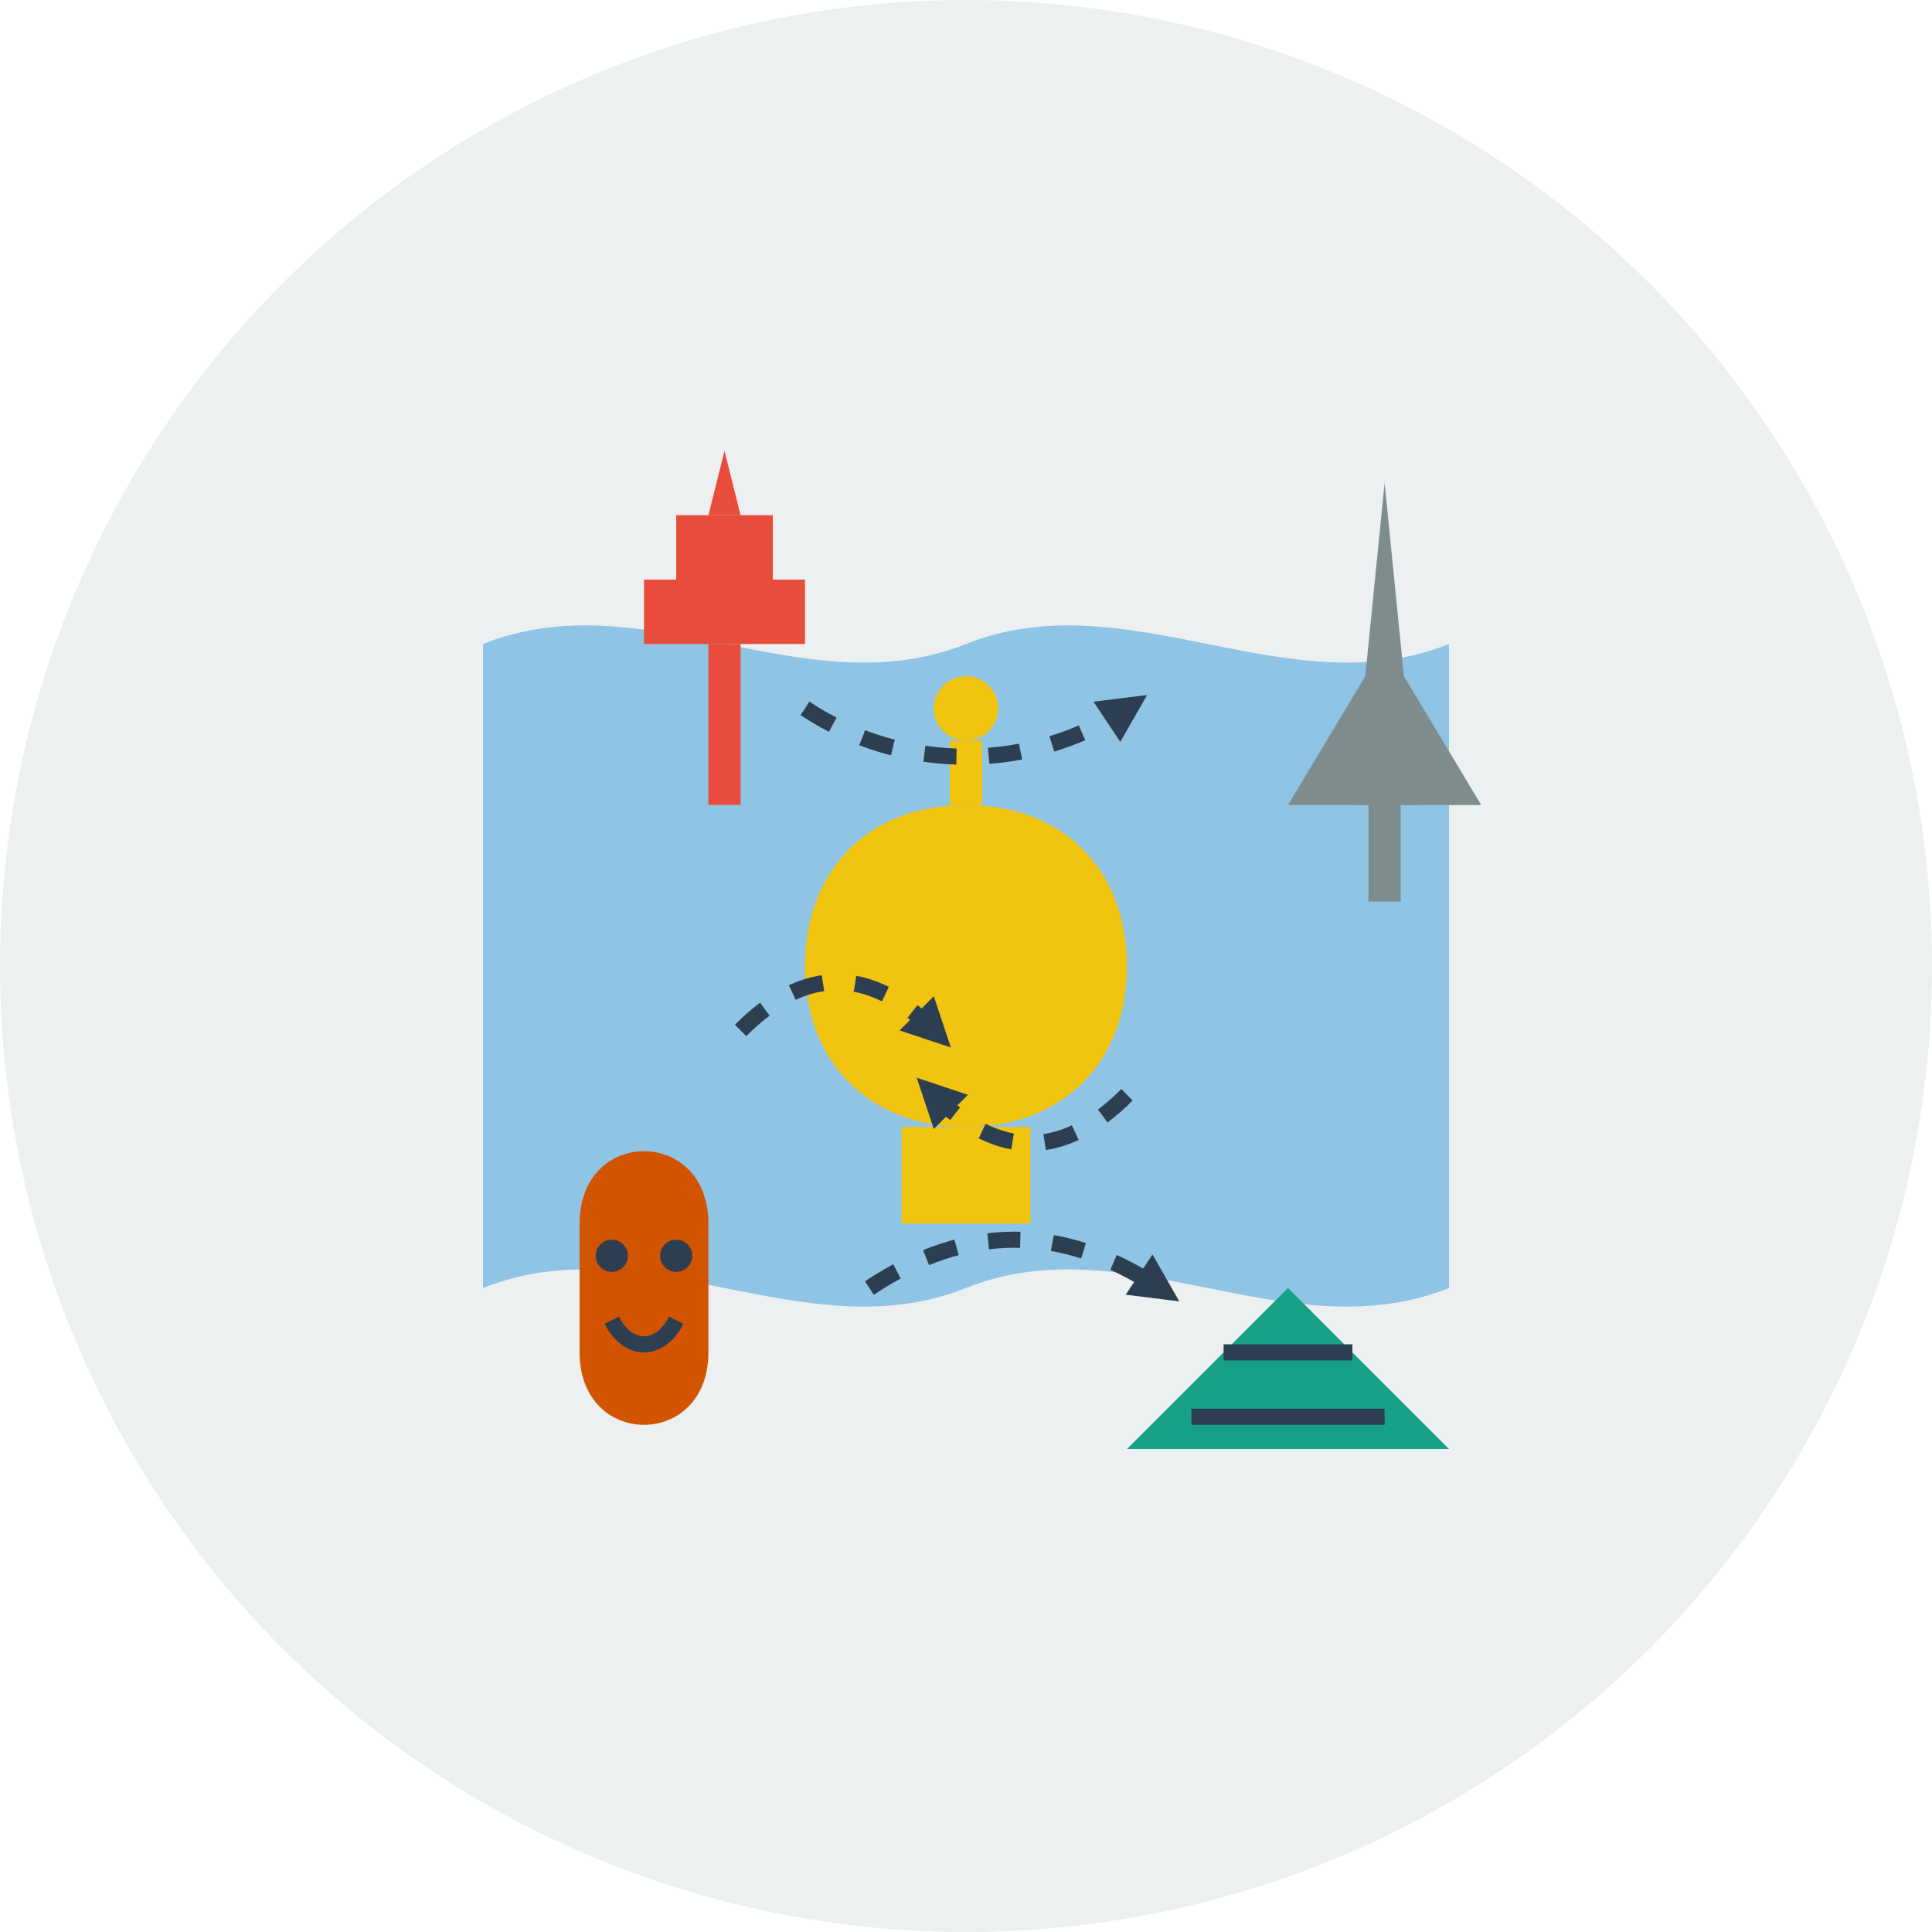 <svg width="60" height="60" viewBox="0 0 60 60" xmlns="http://www.w3.org/2000/svg">
  <!-- Cultural Aspects icon -->
  <circle cx="30" cy="30" r="30" fill="#ecf0f1"/>
  
  <!-- World map background (simplified) -->
  <path d="M15,20 C20,18 25,22 30,20 C35,18 40,22 45,20 C45,30 45,40 45,40 C40,42 35,38 30,40 C25,42 20,38 15,40 C15,30 15,20 15,20 Z" fill="#3498db" opacity="0.5"/>
  
  <!-- Cultural symbols from different regions -->
  <!-- Asian pagoda -->
  <path d="M20,20 L25,20 L25,18 L20,18 Z" fill="#e74c3c"/>
  <path d="M21,18 L24,18 L24,16 L21,16 Z" fill="#e74c3c"/>
  <path d="M22,16 L23,16 L22.5,14 Z" fill="#e74c3c"/>
  <rect x="22" y="20" width="1" height="5" fill="#e74c3c"/>
  
  <!-- European Eiffel tower (simplified) -->
  <path d="M42,25 L44,25 L43,15 Z" fill="#7f8c8d"/>
  <path d="M40,25 L46,25 L43,20 Z" fill="#7f8c8d"/>
  <rect x="42.5" y="25" width="1" height="3" fill="#7f8c8d"/>
  
  <!-- Middle Eastern mosque dome -->
  <path d="M30,35 C27,35 25,33 25,30 C25,27 27,25 30,25 C33,25 35,27 35,30 C35,33 33,35 30,35 Z" fill="#f1c40f"/>
  <rect x="28" y="35" width="4" height="3" fill="#f1c40f"/>
  <path d="M30,25 L30,23" fill="none" stroke="#f1c40f" stroke-width="1"/>
  <circle cx="30" cy="22" r="1" fill="#f1c40f"/>
  
  <!-- African mask (simplified) -->
  <path d="M18,38 C18,35 22,35 22,38 L22,42 C22,45 18,45 18,42 Z" fill="#d35400"/>
  <circle cx="19" cy="39" r="0.5" fill="#2c3e50"/>
  <circle cx="21" cy="39" r="0.5" fill="#2c3e50"/>
  <path d="M19,41 C19.5,42 20.5,42 21,41" fill="none" stroke="#2c3e50" stroke-width="0.5"/>
  
  <!-- Latin American pyramid -->
  <path d="M40,40 L45,45 L35,45 Z" fill="#16a085"/>
  <line x1="38" y1="42" x2="42" y2="42" stroke="#2c3e50" stroke-width="0.5"/>
  <line x1="37" y1="44" x2="43" y2="44" stroke="#2c3e50" stroke-width="0.5"/>
  
  <!-- Cultural exchange arrows -->
  <path d="M25,22 C28,24 32,24 35,22" fill="none" stroke="#2c3e50" stroke-width="0.5" stroke-dasharray="1,1" marker-end="url(#arrow)"/>
  <path d="M23,32 C25,30 27,30 29,32" fill="none" stroke="#2c3e50" stroke-width="0.5" stroke-dasharray="1,1" marker-end="url(#arrow)"/>
  <path d="M35,34 C33,36 31,36 29,34" fill="none" stroke="#2c3e50" stroke-width="0.5" stroke-dasharray="1,1" marker-end="url(#arrow)"/>
  <path d="M27,40 C30,38 33,38 36,40" fill="none" stroke="#2c3e50" stroke-width="0.5" stroke-dasharray="1,1" marker-end="url(#arrow)"/>
  
  <!-- Arrow marker definition -->
  <defs>
    <marker id="arrow" viewBox="0 0 10 10" refX="5" refY="5"
        markerWidth="3" markerHeight="3" orient="auto">
      <path d="M 0,0 L 10,5 L 0,10 Z" fill="#2c3e50"/>
    </marker>
  </defs>
</svg>